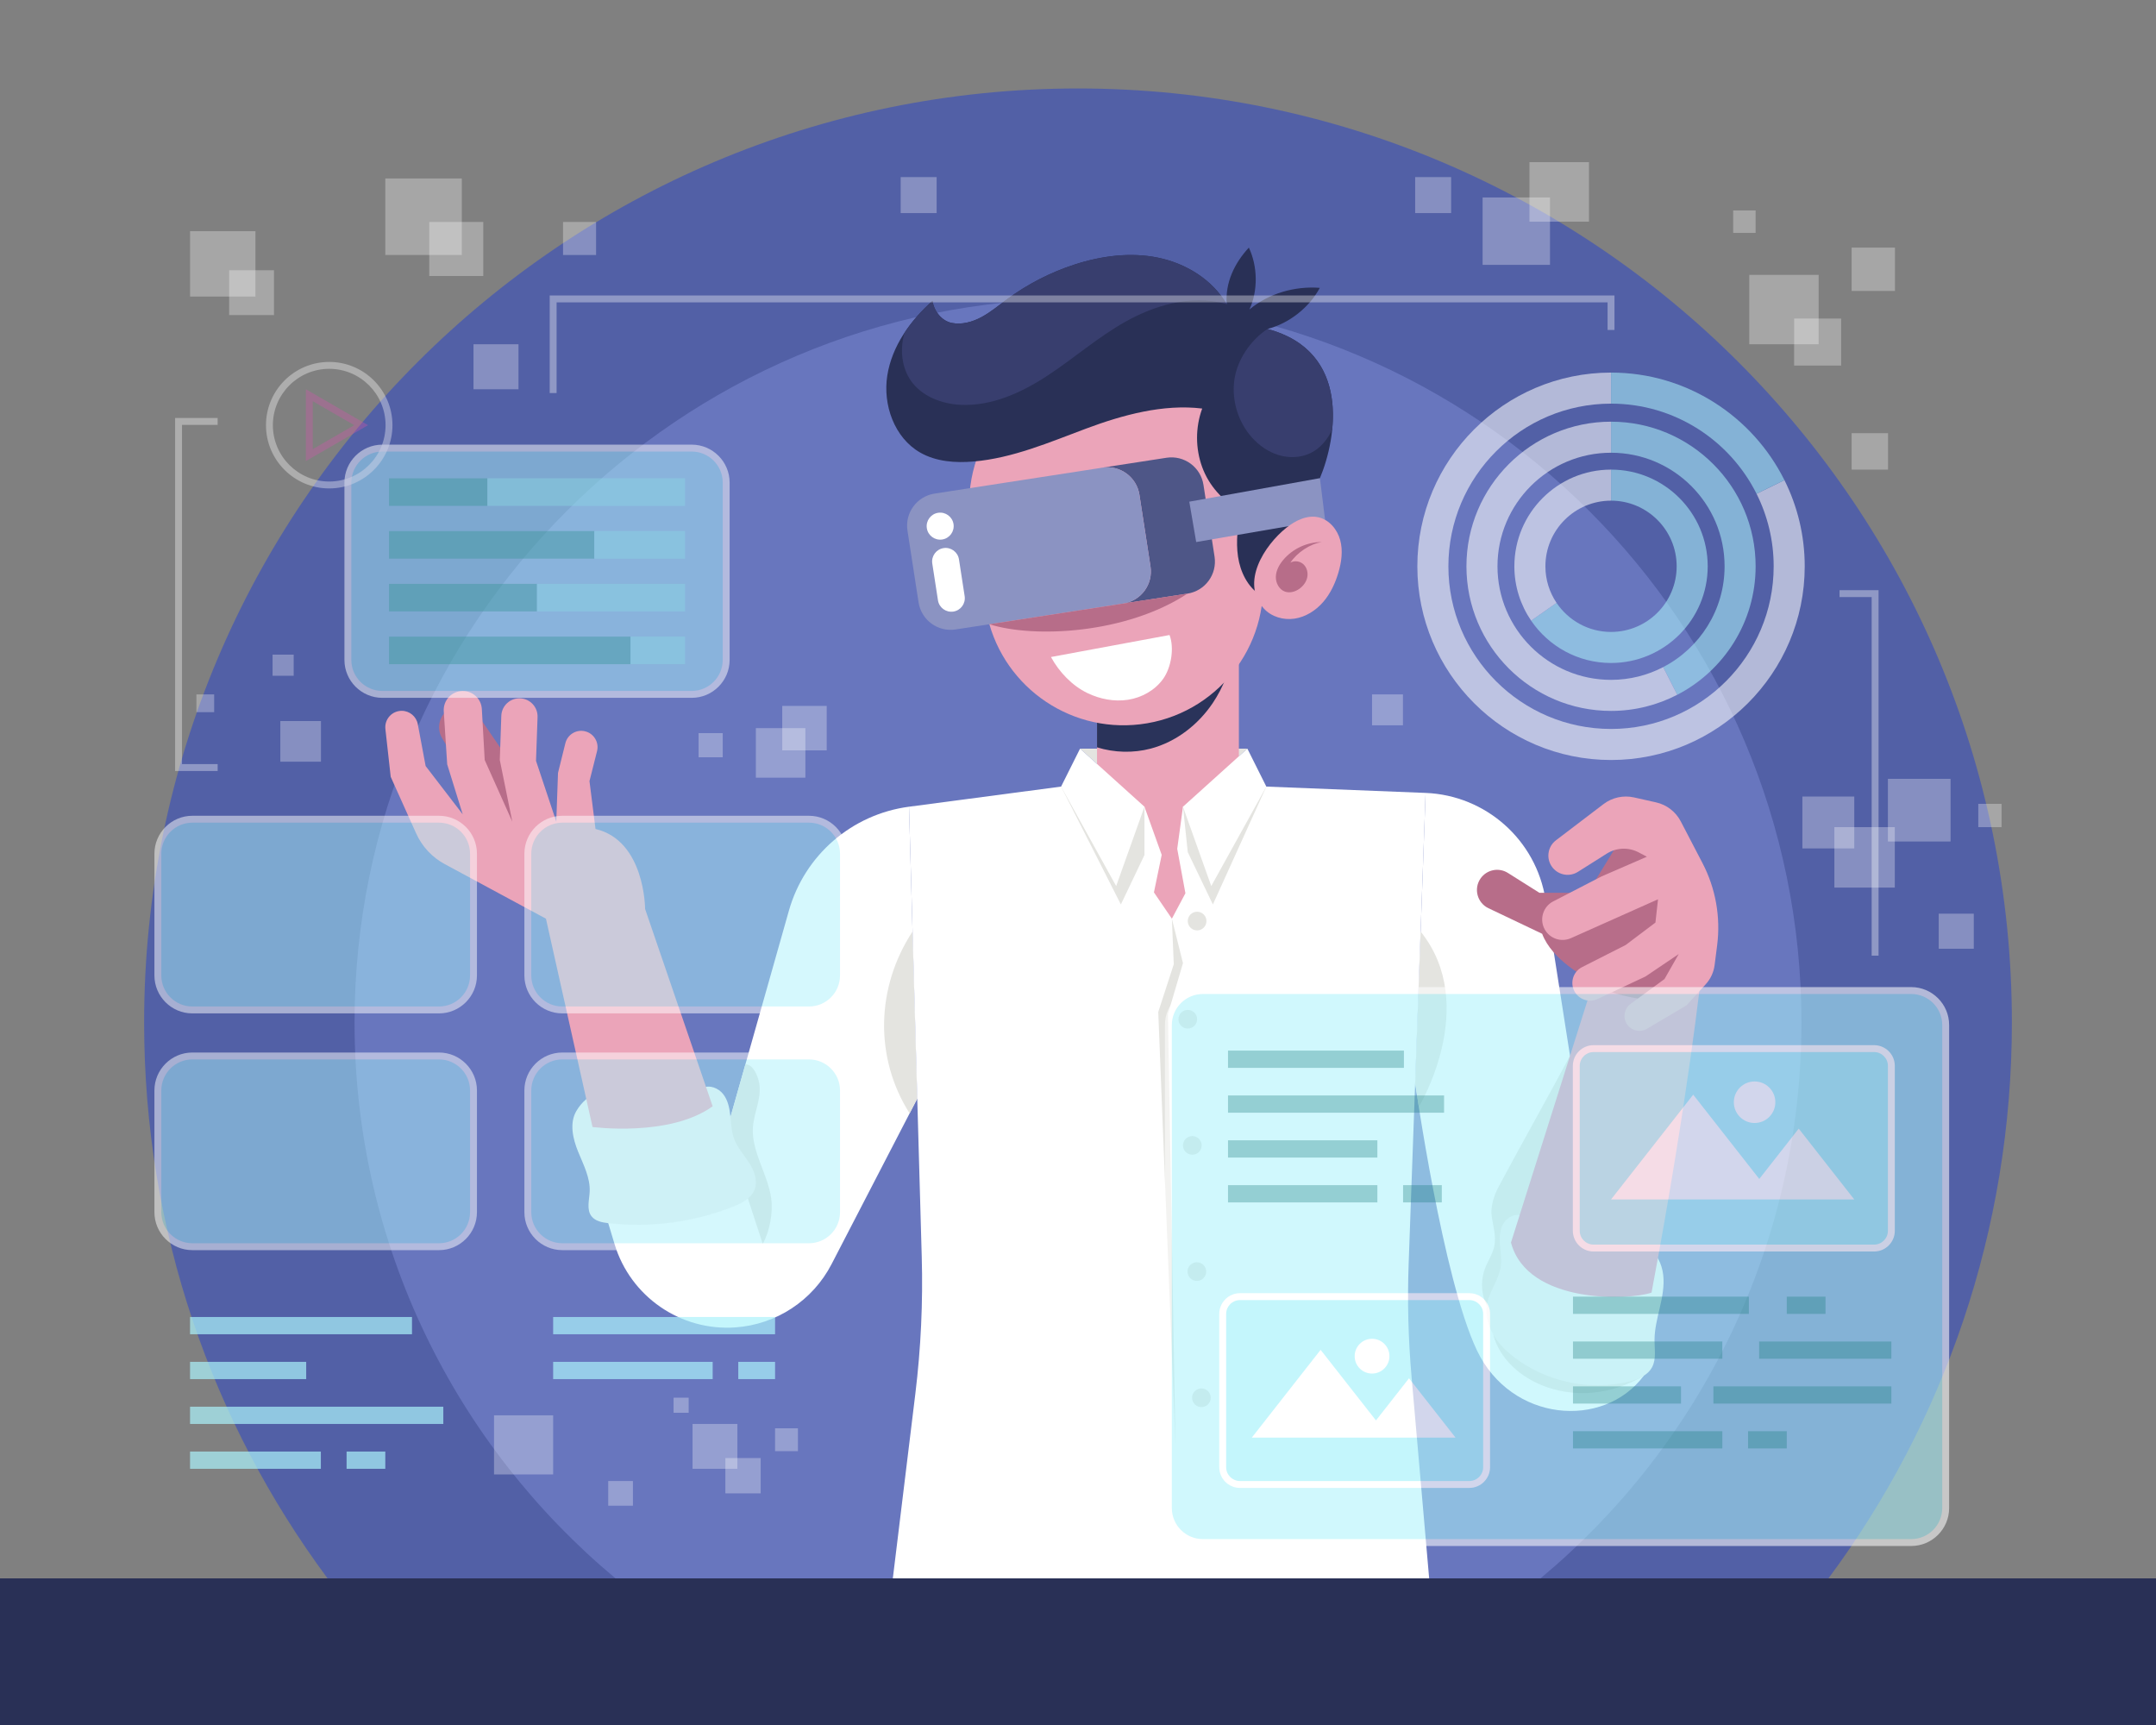 <svg width="735" height="588" viewBox="0 0 735 588" fill="none" xmlns="http://www.w3.org/2000/svg">
<rect x="0" y="0" width="735" height="588" fill="#808080" stroke="none"/>
<g clip-path="url(#clip0_13_703)">
<path d="M685.869 348.522C685.869 172.692 543.33 30.154 367.501 30.154C191.671 30.154 49.133 172.692 49.133 348.522C49.133 419.514 72.379 485.073 111.662 538.02H623.339C662.621 485.073 685.869 419.514 685.869 348.522Z" fill="#5260A6"/>
<path d="M614.132 348.521C614.132 212.528 503.494 101.889 367.5 101.889C231.507 101.889 120.868 212.528 120.868 348.521C120.868 424.603 155.505 492.743 209.83 538.02H525.17C579.495 492.743 614.132 424.604 614.132 348.521Z" fill="#6876BE"/>
<path d="M735 538.02H0V588H735V538.02Z" fill="#293056"/>
<path d="M153.656 241.412C156.933 239.743 160.939 240.782 162.989 243.834L187.156 279.099L169.249 282.652L150.716 251.612C148.559 248.002 149.91 243.321 153.656 241.412Z" fill="#B76D89"/>
<path d="M309.892 274.984C290.397 277.564 274.304 291.487 268.946 310.408L247.564 385.92L207.351 416.935L209.501 424.061C214.912 441.989 232.014 453.784 250.694 452.472C264.637 451.492 277.063 443.323 283.488 430.91L312.705 374.475L309.892 274.984Z" fill="white"/>
<path d="M260.028 423.993L247.564 385.92L254.116 362.781C256.682 362.781 258.261 366.47 258.778 368.983C259.293 371.496 258.863 374.104 258.26 376.599C257.658 379.093 256.878 381.564 256.688 384.123C256.059 392.542 261.768 400.136 262.91 408.501C263.573 413.364 262.407 419.701 260.028 423.993Z" fill="#E4E4E0"/>
<path d="M312.705 374.474L311.095 317.528C298.622 336.528 298.05 360.563 310.097 379.513L312.705 374.474Z" fill="#E4E4E0"/>
<path d="M239.465 370.885C241.823 369.664 244.873 370.847 246.521 372.93C248.168 375.012 248.706 377.75 248.983 380.39C249.261 383.03 249.342 385.737 250.265 388.227C251.384 391.243 253.639 393.675 255.383 396.379C257.127 399.083 258.39 402.484 257.234 405.486C256.057 408.541 252.797 410.189 249.749 411.386C236.35 416.647 221.654 418.571 207.352 416.935C205.253 416.696 202.946 416.26 201.654 414.588C199.895 412.313 200.888 409.077 201.025 406.203C201.252 401.436 198.882 396.994 197.085 392.572C195.287 388.151 194.076 382.911 196.449 378.771C203.674 366.166 225.081 368.815 239.465 370.885Z" fill="#F2F2F2"/>
<path d="M201.994 384.156L186.118 313.155L151.596 294.537C147.291 292.215 143.871 288.539 141.865 284.077L133.196 264.79L131.386 248.503C131.018 245.194 133.609 242.299 136.938 242.299C139.627 242.299 141.934 244.214 142.429 246.856L145.102 261.115L157.744 277.579L152.452 260.527L151.283 242.459C151.041 238.712 154.015 235.537 157.771 235.537C161.22 235.537 164.069 238.231 164.263 241.675L165.24 259.057L174.648 280.078L170.385 259.057L170.9 244.008C171.02 240.506 174.024 237.804 177.52 238.053C180.838 238.29 183.375 241.112 183.259 244.437L182.733 259.351L189.642 280.078L190.23 263.467L192.736 253.346C193.466 250.396 196.426 248.578 199.386 249.258C202.429 249.956 204.302 253.02 203.538 256.046L200.96 266.26L203.018 282.577C219.923 286.546 219.923 309.847 219.923 309.847L242.952 377.1C228.258 387.684 201.994 384.156 201.994 384.156Z" fill="#EBA4B9"/>
<path d="M485.998 270.28C506.574 271.097 523.704 286.348 526.894 306.693L541.717 401.209L560.368 468.963C546.562 487.351 515.127 484.705 503.503 460.303C491.878 435.901 482.44 369.138 482.44 369.138L485.998 270.28Z" fill="white"/>
<path d="M535.235 359.874C528.182 373.105 517.998 391.187 510.944 404.418C509.346 407.416 508.027 411.331 508.538 414.689C509.05 418.048 510.106 421.449 509.421 424.777C508.865 427.483 507.214 429.824 506.24 432.409C504.924 435.901 504.896 439.86 506.16 443.371C507.425 446.881 509.972 449.913 513.212 451.763L509.08 454.949C513.046 470.787 537.522 482.423 560.367 468.962L541.716 401.208L535.235 359.874Z" fill="#E4E4E0"/>
<path d="M482.44 369.137L484.297 317.529C504.617 342.8 483.679 377.322 483.679 377.322L482.44 369.137Z" fill="#E4E4E0"/>
<path d="M561.562 425.118C564.786 427.07 566.576 430.837 567.005 434.581C567.434 438.326 566.684 442.098 565.835 445.77C564.986 449.442 564.03 453.136 564.039 456.905C564.047 459.997 564.666 463.299 563.213 466.029C561.674 468.921 558.277 470.245 555.088 470.995C541.861 474.108 527.312 471.034 516.474 462.838C513.582 460.65 510.913 458.08 509.081 454.95C507.249 451.819 506.303 448.076 506.963 444.509C507.784 440.065 510.957 436.298 511.62 431.828C511.987 429.36 511.559 426.853 511.368 424.364C511.178 421.876 511.259 419.239 512.52 417.085C513.779 414.93 516.543 413.485 518.848 414.441C531.778 419.807 549.588 417.866 561.562 425.118Z" fill="#F2F2F2"/>
<path d="M543.916 332.412L515.104 423.552C520.69 444.72 555.676 443.25 563.026 440.604C575.668 373.278 579.931 332.412 579.931 332.412H543.916Z" fill="#DD89AC"/>
<path d="M552.001 286.842L541.27 304.335H524.806L514.053 297.553C510.941 295.59 506.836 296.424 504.735 299.445C502.313 302.931 503.593 307.757 507.426 309.582L525.737 318.3C529.069 327.267 540.829 333.294 540.829 333.294C546.634 339.581 564.861 342.217 571.552 340.644C578.243 339.07 579.931 317.418 579.931 317.418L567.436 286.842H552.001Z" fill="#B76D89"/>
<path d="M530.441 286.428L546.649 274.094C549.616 271.836 553.431 271.003 557.069 271.821L564.556 273.502C568.186 274.317 571.272 276.692 572.991 279.991L580.39 294.193C584.878 302.806 586.622 312.585 585.391 322.218L584.529 328.957C584.217 331.397 583.16 333.682 581.503 335.499L574.935 342.702L561.47 350.669C559.134 352.051 556.125 351.351 554.638 349.08C553.16 346.822 553.708 343.804 555.884 342.208L567.438 333.735L572.289 325.209L560.97 332.853L544.636 340.519C541.693 341.901 538.184 340.704 536.697 337.812C535.167 334.833 536.35 331.179 539.337 329.665L554.208 322.122L564.351 314.478L565.233 306.54L535.54 319.791C532.221 321.273 528.321 319.951 526.586 316.757C524.723 313.328 526.043 309.038 529.511 307.248L545.977 298.749L561.434 292.034L558.643 290.554C555.206 288.734 551.059 288.893 547.77 290.968L537.916 297.19C535.128 298.951 531.468 298.368 529.365 295.829C526.985 292.958 527.475 288.684 530.441 286.428Z" fill="#EBA4B9"/>
<path d="M361.735 268.124L309.893 274.984L314.229 428.345C314.67 443.943 313.943 459.554 312.053 475.044L304.373 538.02H487.214L481.207 469.206C480.091 456.422 479.763 443.581 480.224 430.757L485.999 270.28L431.707 268.124H361.735Z" fill="white"/>
<path d="M368.203 255.188H425.239L403.287 274.984H390.154L368.203 255.188Z" fill="#E4E4E0"/>
<path d="M373.984 242.154V268.761L390.154 274.984L396.034 291.399L393.388 304.188L399.501 313.155L404.119 304.482L401.326 289.341L403.287 274.984L422.347 265.527V220.986L373.984 242.154Z" fill="#EBA4B9"/>
<path d="M392.333 255.166C400.972 252.874 408.479 247.032 413.462 239.614C417.06 234.257 419.371 228.122 420.563 221.768L373.985 242.155V254.747C379.905 256.577 386.34 256.756 392.333 255.166Z" fill="#2A335A"/>
<path d="M390.155 274.984V291.448L382.119 308.304L361.735 268.124L390.155 274.984Z" fill="#E4E4E0"/>
<path d="M403.287 274.984L404.919 290.468L413.479 308.304L431.707 268.124L403.287 274.984Z" fill="#E4E4E0"/>
<path d="M399.501 313.155L403.287 328.296L398.166 345.642L400.727 492.642L394.858 344.956L400.15 328.687L399.501 313.155Z" fill="#E4E4E0"/>
<path d="M411.289 313.965C411.289 315.724 409.863 317.15 408.105 317.15C406.345 317.15 404.92 315.723 404.92 313.965C404.92 312.206 406.346 310.78 408.105 310.78C409.864 310.78 411.289 312.207 411.289 313.965Z" fill="#E4E4E0"/>
<path d="M408.105 347.426C408.105 349.185 406.678 350.61 404.92 350.61C403.161 350.61 401.735 349.184 401.735 347.426C401.735 345.666 403.161 344.241 404.92 344.241C406.678 344.24 408.105 345.666 408.105 347.426Z" fill="#E4E4E0"/>
<path d="M409.657 390.435C409.657 392.195 408.231 393.62 406.473 393.62C404.713 393.62 403.288 392.194 403.288 390.435C403.288 388.676 404.715 387.251 406.473 387.251C408.231 387.25 409.657 388.676 409.657 390.435Z" fill="#E4E4E0"/>
<path d="M411.208 433.445C411.208 435.205 409.782 436.63 408.023 436.63C406.264 436.63 404.839 435.203 404.839 433.445C404.839 431.686 406.265 430.261 408.023 430.261C409.782 430.26 411.208 431.686 411.208 433.445Z" fill="#E4E4E0"/>
<path d="M412.761 476.455C412.761 478.214 411.334 479.64 409.576 479.64C407.817 479.64 406.392 478.214 406.392 476.455C406.392 474.696 407.818 473.271 409.576 473.271C411.334 473.269 412.761 474.696 412.761 476.455Z" fill="#E4E4E0"/>
<path d="M368.203 255.188L390.155 274.984L380.511 302.032L361.735 268.124L368.203 255.188Z" fill="white"/>
<path d="M425.239 255.188L403.287 274.984L412.93 302.032L431.707 268.124L425.239 255.188Z" fill="white"/>
<path d="M331.198 180.818L336.22 208.213C340.754 232.956 363.761 249.898 388.736 246.884C414.536 243.77 433.069 220.536 430.37 194.689L427.477 166.988C424.637 139.797 399.963 120.278 372.848 123.774C345.183 127.341 326.169 153.382 331.198 180.818Z" fill="#EBA4B9"/>
<path d="M429.764 202.913C425.318 200.113 422.819 194.927 422.049 189.729C421.279 184.532 422.013 179.242 422.746 174.041C416.832 170.691 412.182 165.614 409.841 159.233C407.5 152.852 407.5 145.641 409.842 139.261C396.599 137.641 382.725 141.435 370.227 146.106C357.73 150.777 345.237 156.158 331.945 157.311C325.7 157.853 319.127 157.369 313.686 154.257C304.901 149.233 300.91 137.999 302.486 128.002C304.062 118.005 310.329 109.26 317.904 102.55C318.4 106.035 321.021 109.399 324.476 110.081C327.931 110.762 331.532 109.74 334.633 108.071C337.734 106.402 340.448 104.114 343.281 102.023C350.242 96.884 358.036 92.873 366.263 90.196C375.466 87.202 385.398 85.887 394.874 87.851C404.35 89.816 413.316 95.329 418.195 103.687C417.653 96.411 420.786 89.75 425.748 84.4C428.771 90.795 428.907 99.077 425.939 105.498C432.491 100.013 441.421 97.455 449.94 98.12C446.298 104.857 439.518 110.214 432.105 112.136C460.715 119.754 455.727 149.293 449.972 162.991L429.764 202.913Z" fill="#293056"/>
<path d="M310.479 129.695C314.187 135.082 320.959 137.683 327.492 137.994C338.138 138.502 348.374 133.789 357.278 127.928C366.181 122.066 374.263 114.959 383.55 109.728C392.837 104.497 405.737 100.06 418.196 103.687C413.317 95.329 404.351 89.815 394.875 87.851C385.398 85.886 375.466 87.202 366.264 90.196C358.035 92.872 350.242 96.884 343.281 102.023C340.448 104.114 337.734 106.402 334.634 108.071C331.533 109.74 327.931 110.762 324.477 110.081C321.022 109.399 318.402 106.036 317.904 102.55C314.321 105.724 311.039 109.357 308.4 113.359C308.341 113.563 308.267 113.759 308.213 113.964C306.822 119.249 307.38 125.192 310.479 129.695Z" fill="#383E6E"/>
<path d="M432.105 112.134C426.26 115.975 421.681 122.756 420.776 129.69C419.872 136.625 422.129 143.911 426.794 149.121C429.267 151.884 432.422 154.091 435.977 155.146C439.532 156.201 443.492 156.047 446.821 154.416C450.169 152.777 452.608 149.784 454.167 146.357C455.502 132.741 451.63 117.333 432.105 112.134Z" fill="#383E6E"/>
<path d="M397.664 156.036L375.83 159.41C381.862 158.479 387.505 162.613 388.438 168.643L392.219 193.112C393.151 199.143 389.017 204.787 382.986 205.72L404.82 202.346C410.85 201.415 414.985 195.77 414.052 189.738L410.272 165.269C409.34 159.237 403.695 155.104 397.664 156.036Z" fill="#4E5687"/>
<path d="M375.829 159.41L340.433 164.88L318.599 168.254C312.567 169.185 308.435 174.83 309.366 180.862L313.147 205.331C314.08 211.361 319.723 215.495 325.755 214.564L347.589 211.19L382.985 205.72C389.017 204.789 393.151 199.144 392.218 193.112L388.437 168.643C387.506 162.611 381.861 158.478 375.829 159.41Z" fill="#8B93C2"/>
<path d="M321.217 183.896C318.704 184.284 316.352 182.562 315.964 180.049C315.576 177.536 317.297 175.184 319.81 174.796C322.324 174.408 324.676 176.13 325.064 178.643C325.452 181.156 323.729 183.508 321.217 183.896Z" fill="white"/>
<path d="M325.013 208.466C322.5 208.854 320.148 207.132 319.76 204.619L317.823 192.081C317.435 189.568 319.157 187.216 321.67 186.828C324.183 186.44 326.535 188.161 326.923 190.674L328.86 203.213C329.248 205.726 327.526 208.078 325.013 208.466Z" fill="white"/>
<path d="M405.442 171.006L407.794 184.766L451.732 177.207L449.973 162.989L405.442 171.006Z" fill="#8B93C2"/>
<path d="M438.51 179.913C441.629 177.421 445.621 175.445 449.511 176.338C453.166 177.177 455.907 180.481 456.888 184.1C457.869 187.72 457.332 191.593 456.268 195.189C455.186 198.847 453.535 202.391 451.027 205.266C448.518 208.141 445.094 210.311 441.32 210.877C437.546 211.442 433.449 210.263 430.874 207.448C422.814 198.639 431.038 185.884 438.51 179.913Z" fill="#EBA4B9"/>
<path d="M450.611 184.766C445.617 184.742 440.657 187.044 437.452 190.873C436.086 192.503 435.004 194.483 434.949 196.61C434.894 198.736 436.082 200.981 438.093 201.675C439.713 202.233 441.55 201.707 442.948 200.717C444.268 199.782 445.311 198.404 445.648 196.822C445.986 195.242 445.547 193.468 444.369 192.363C443.189 191.258 441.264 190.958 439.893 191.814C442.149 188.382 446.553 185.407 450.611 184.766Z" fill="#B76D89"/>
<path d="M398.708 216.456C385.233 218.956 371.759 221.456 358.284 223.957C361.056 229.047 365.473 233.715 370.691 236.236C374.974 238.306 379.858 239.258 384.56 238.526C389.26 237.793 393.739 235.296 396.512 231.43C399.285 227.563 400.386 220.907 398.708 216.456Z" fill="white"/>
<path d="M337.289 212.781L404.819 202.346C383.833 216.135 352.442 217.593 337.289 212.781Z" fill="#B76D89"/>
<g opacity="0.7">
<g opacity="0.7">
<path d="M235.803 236.698H130.355C123.86 236.698 118.595 231.433 118.595 224.938V164.501C118.595 158.006 123.86 152.741 130.355 152.741H235.803C242.298 152.741 247.563 158.006 247.563 164.501V224.938C247.563 231.433 242.298 236.698 235.803 236.698Z" fill="#ABF2FB"/>
<path d="M235.803 237.874H130.356C123.223 237.874 117.42 232.071 117.42 224.938V164.501C117.42 157.369 123.223 151.565 130.356 151.565H235.803C242.937 151.565 248.739 157.369 248.739 164.501V224.938C248.739 232.072 242.937 237.874 235.803 237.874ZM130.356 153.917C124.521 153.917 119.772 158.666 119.772 164.501V224.938C119.772 230.774 124.521 235.522 130.356 235.522H235.803C241.638 235.522 246.387 230.774 246.387 224.938V164.501C246.387 158.666 241.638 153.917 235.803 153.917H130.356Z" fill="white"/>
</g>
<path d="M166.171 163.034H132.618V172.442H166.171V163.034Z" fill="#67BBC1"/>
<path d="M233.542 163.034H166.171V172.442H233.542V163.034Z" fill="#97E3ED"/>
<path d="M202.627 181.022H132.618V190.43H202.627V181.022Z" fill="#67BBC1"/>
<path d="M233.541 181.022H202.626V190.43H233.541V181.022Z" fill="#97E3ED"/>
<path d="M183.079 199.011H132.618V208.419H183.079V199.011Z" fill="#67BBC1"/>
<path d="M233.54 199.011H183.079V208.419H233.54V199.011Z" fill="#97E3ED"/>
<path d="M214.975 216.999H132.618V226.407H214.975V216.999Z" fill="#67BBC1"/>
<path d="M233.54 216.999H214.974V226.407H233.54V216.999Z" fill="#97E3ED"/>
<g opacity="0.5">
<path d="M112.233 166.49C100.345 166.49 90.674 156.817 90.674 144.93C90.674 133.042 100.345 123.369 112.233 123.369C124.122 123.369 133.793 133.042 133.793 144.93C133.794 156.817 124.122 166.49 112.233 166.49ZM112.233 125.721C101.642 125.721 93.026 134.338 93.026 144.93C93.026 155.521 101.642 164.138 112.233 164.138C122.824 164.138 131.441 155.521 131.441 144.93C131.442 134.338 122.826 125.721 112.233 125.721Z" fill="white"/>
<path d="M104.269 157.171V132.687L125.473 144.929L104.269 157.171ZM106.621 136.761V153.099L120.769 144.93L106.621 136.761Z" fill="#D055AB"/>
</g>
<g opacity="0.7">
<path d="M149.661 344.261H65.577C59.082 344.261 53.817 338.996 53.817 332.501V291.006C53.817 284.511 59.082 279.246 65.577 279.246H149.661C156.156 279.246 161.421 284.511 161.421 291.006V332.501C161.42 338.996 156.155 344.261 149.661 344.261Z" fill="#ABF2FB"/>
<path d="M149.662 345.437H65.578C58.445 345.437 52.642 339.633 52.642 332.501V291.006C52.642 283.873 58.445 278.071 65.578 278.071H149.662C156.794 278.071 162.598 283.875 162.598 291.006V332.501C162.596 339.635 156.794 345.437 149.662 345.437ZM65.578 280.423C59.742 280.423 54.994 285.171 54.994 291.006V332.501C54.994 338.338 59.742 343.085 65.578 343.085H149.662C155.497 343.085 160.246 338.338 160.246 332.501V291.006C160.246 285.171 155.497 280.423 149.662 280.423H65.578Z" fill="white"/>
<path d="M275.786 344.261H191.702C185.207 344.261 179.942 338.996 179.942 332.501V291.006C179.942 284.511 185.207 279.246 191.702 279.246H275.786C282.281 279.246 287.546 284.511 287.546 291.006V332.501C287.546 338.996 282.281 344.261 275.786 344.261Z" fill="#ABF2FB"/>
<path d="M275.787 345.437H191.703C184.57 345.437 178.767 339.633 178.767 332.501V291.006C178.767 283.873 184.57 278.071 191.703 278.071H275.787C282.92 278.071 288.723 283.875 288.723 291.006V332.501C288.723 339.635 282.92 345.437 275.787 345.437ZM191.703 280.423C185.867 280.423 181.119 285.171 181.119 291.006V332.501C181.119 338.338 185.867 343.085 191.703 343.085H275.787C281.622 343.085 286.371 338.338 286.371 332.501V291.006C286.371 285.171 281.622 280.423 275.787 280.423H191.703Z" fill="white"/>
<path d="M149.661 424.962H65.577C59.082 424.962 53.817 419.697 53.817 413.202V371.707C53.817 365.211 59.082 359.947 65.577 359.947H149.661C156.156 359.947 161.421 365.211 161.421 371.707V413.202C161.42 419.696 156.155 424.962 149.661 424.962Z" fill="#ABF2FB"/>
<path d="M149.662 426.137H65.578C58.445 426.137 52.642 420.333 52.642 413.201V371.707C52.642 364.573 58.445 358.771 65.578 358.771H149.662C156.794 358.771 162.598 364.573 162.598 371.707V413.201C162.596 420.334 156.794 426.137 149.662 426.137ZM65.578 361.123C59.742 361.123 54.994 365.87 54.994 371.707V413.201C54.994 419.037 59.742 423.785 65.578 423.785H149.662C155.497 423.785 160.246 419.037 160.246 413.201V371.707C160.246 365.87 155.497 361.123 149.662 361.123H65.578Z" fill="white"/>
<path d="M275.786 424.962H191.702C185.207 424.962 179.942 419.697 179.942 413.202V371.707C179.942 365.211 185.207 359.947 191.702 359.947H275.786C282.281 359.947 287.546 365.211 287.546 371.707V413.202C287.546 419.696 282.281 424.962 275.786 424.962Z" fill="#ABF2FB"/>
<path d="M275.787 426.137H191.703C184.57 426.137 178.767 420.333 178.767 413.201V371.707C178.767 364.573 184.57 358.771 191.703 358.771H275.787C282.92 358.771 288.723 364.573 288.723 371.707V413.201C288.723 420.334 282.92 426.137 275.787 426.137ZM191.703 361.123C185.867 361.123 181.119 365.87 181.119 371.707V413.201C181.119 419.037 185.867 423.785 191.703 423.785H275.787C281.622 423.785 286.371 419.037 286.371 413.201V371.707C286.371 365.87 281.622 361.123 275.787 361.123H191.703Z" fill="white"/>
</g>
<path d="M264.23 448.925H188.574V454.805H264.23V448.925Z" fill="#ABF2FB"/>
<path d="M242.957 464.213H188.574V470.093H242.957V464.213Z" fill="#ABF2FB"/>
<path d="M264.23 464.213H251.686V470.093H264.23V464.213Z" fill="#ABF2FB"/>
<path d="M140.45 448.925H64.794V454.805H140.45V448.925Z" fill="#ABF2FB"/>
<path d="M104.386 464.213H64.794V470.093H104.386V464.213Z" fill="#ABF2FB"/>
<path d="M151.132 479.501H64.794V485.381H151.132V479.501Z" fill="#ABF2FB"/>
<path d="M109.384 494.789H64.794V500.669H109.384V494.789Z" fill="#ABF2FB"/>
<path d="M131.354 494.789H118.155V500.669H131.354V494.789Z" fill="#ABF2FB"/>
<g opacity="0.8">
<path d="M651.543 525.806H410.072C403.576 525.806 398.312 520.541 398.312 514.046V349.406C398.312 342.911 403.576 337.646 410.072 337.646H651.543C658.038 337.646 663.303 342.911 663.303 349.406V514.046C663.303 520.541 658.038 525.806 651.543 525.806Z" fill="#ABF2FB"/>
<path d="M651.543 526.982H410.072C402.939 526.982 397.136 521.179 397.136 514.046V349.406C397.136 342.274 402.939 336.47 410.072 336.47H651.543C658.676 336.47 664.479 342.274 664.479 349.406V514.046C664.479 521.18 658.676 526.982 651.543 526.982ZM410.072 338.822C404.235 338.822 399.488 343.57 399.488 349.406V514.046C399.488 519.883 404.235 524.63 410.072 524.63H651.543C657.38 524.63 662.127 519.883 662.127 514.046V349.406C662.127 343.57 657.38 338.822 651.543 338.822H410.072Z" fill="white"/>
</g>
<path d="M478.608 358.118H418.647V363.998H478.608V358.118Z" fill="#67BBC1"/>
<path d="M492.294 373.406H418.647V379.286H492.294V373.406Z" fill="#67BBC1"/>
<path d="M469.559 388.694H418.647V394.574H469.559V388.694Z" fill="#67BBC1"/>
<path d="M469.559 403.982H418.647V409.862H469.559V403.982Z" fill="#67BBC1"/>
<path d="M491.527 403.982H478.329V409.862H491.527V403.982Z" fill="#67BBC1"/>
<path d="M596.208 441.984H536.247V447.864H596.208V441.984Z" fill="#67BBC1"/>
<path d="M622.339 441.984H609.127V447.864H622.339V441.984Z" fill="#67BBC1"/>
<path d="M587.158 457.272H536.247V463.152H587.158V457.272Z" fill="#67BBC1"/>
<path d="M644.782 457.272H599.702V463.152H644.782V457.272Z" fill="#67BBC1"/>
<path d="M573.071 472.56H536.247V478.44H573.071V472.56Z" fill="#67BBC1"/>
<path d="M644.781 472.56H584.116V478.44H644.781V472.56Z" fill="#67BBC1"/>
<path d="M587.158 487.848H536.247V493.728H587.158V487.848Z" fill="#67BBC1"/>
<path d="M609.128 487.848H595.93V493.728H609.128V487.848Z" fill="#67BBC1"/>
<path d="M638.902 425.423H543.254C540.007 425.423 537.374 422.79 537.374 419.543V363.323C537.374 360.076 540.007 357.443 543.254 357.443H638.902C642.149 357.443 644.782 360.076 644.782 363.323V419.543C644.782 422.79 642.15 425.423 638.902 425.423Z" fill="#ABF2FB"/>
<path d="M638.902 426.599H543.254C539.363 426.599 536.198 423.434 536.198 419.543V363.322C536.198 359.43 539.363 356.266 543.254 356.266H638.902C642.793 356.266 645.958 359.43 645.958 363.322V419.543C645.958 423.434 642.793 426.599 638.902 426.599ZM543.254 358.618C540.66 358.618 538.55 360.727 538.55 363.322V419.543C538.55 422.137 540.66 424.247 543.254 424.247H638.902C641.496 424.247 643.606 422.137 643.606 419.543V363.322C643.606 360.727 641.496 358.618 638.902 358.618H543.254Z" fill="white"/>
<path d="M613.204 384.713L599.753 401.869L577.226 373.138L549.216 408.86H594.271H605.235H632.139L613.204 384.713Z" fill="white"/>
<path d="M598.155 382.794C602.065 382.794 605.234 379.625 605.234 375.716C605.234 371.806 602.065 368.637 598.155 368.637C594.246 368.637 591.077 371.806 591.077 375.716C591.077 379.625 594.246 382.794 598.155 382.794Z" fill="white"/>
<path d="M500.918 506.01H422.714C419.467 506.01 416.834 503.377 416.834 500.13V447.865C416.834 444.619 419.467 441.985 422.714 441.985H500.918C504.166 441.985 506.798 444.619 506.798 447.865V500.13C506.798 503.377 504.166 506.01 500.918 506.01Z" fill="#ABF2FB"/>
<path d="M500.918 507.186H422.714C418.823 507.186 415.658 504.022 415.658 500.13V447.865C415.658 443.974 418.823 440.809 422.714 440.809H500.918C504.81 440.809 507.974 443.974 507.974 447.865V500.13C507.974 504.022 504.81 507.186 500.918 507.186ZM422.714 443.161C420.12 443.161 418.01 445.271 418.01 447.865V500.13C418.01 502.725 420.12 504.834 422.714 504.834H500.918C503.512 504.834 505.622 502.725 505.622 500.13V447.865C505.622 445.271 503.512 443.161 500.918 443.161H422.714Z" fill="white"/>
<path d="M480.347 469.814L469.08 484.183L450.211 460.119L426.751 490.039H464.489H473.672H496.207L480.347 469.814Z" fill="white"/>
<path d="M467.744 468.207C471.018 468.207 473.672 465.553 473.672 462.279C473.672 459.005 471.018 456.35 467.744 456.35C464.47 456.35 461.815 459.005 461.815 462.279C461.815 465.553 464.47 468.207 467.744 468.207Z" fill="white"/>
<g opacity="0.8">
<path d="M598.82 168.305C602.55 175.755 604.662 184.151 604.662 193.033C604.662 223.607 579.789 248.479 549.216 248.479C518.642 248.479 493.77 223.607 493.77 193.033C493.77 162.461 518.642 137.587 549.216 137.587V127.003C512.807 127.003 483.186 156.624 483.186 193.033C483.186 229.442 512.808 259.063 549.216 259.063C585.625 259.063 615.246 229.442 615.246 193.033C615.246 182.487 612.747 172.518 608.332 163.666L598.82 168.305Z" fill="white"/>
<path d="M549.216 137.587C570.906 137.587 589.715 150.113 598.821 168.304L608.332 163.665C597.504 141.956 575.08 127.002 549.217 127.002L549.216 137.587Z" fill="#ABF2FB"/>
<path d="M598.511 193.033C598.511 165.852 576.397 143.74 549.218 143.74V154.324C570.562 154.324 587.927 171.689 587.927 193.035C587.927 207.971 579.419 220.948 567 227.401L571.803 236.828C587.648 228.62 598.511 212.076 598.511 193.033Z" fill="#ABF2FB"/>
<path d="M549.216 231.744C527.872 231.744 510.506 214.379 510.506 193.033C510.506 171.689 527.871 154.324 549.216 154.323V143.739C522.035 143.739 499.922 165.852 499.922 193.032C499.922 220.213 522.035 242.327 549.216 242.327C557.354 242.327 565.03 240.332 571.801 236.825L566.999 227.398C561.67 230.168 555.625 231.744 549.216 231.744Z" fill="white"/>
<path d="M549.217 160.075V170.659C561.553 170.659 571.59 180.696 571.59 193.033C571.59 205.371 561.553 215.408 549.217 215.408C541.491 215.408 534.67 211.472 530.648 205.501L521.98 211.569C527.92 220.268 537.911 225.992 549.217 225.992C567.389 225.992 582.174 211.207 582.174 193.033C582.175 174.859 567.391 160.075 549.217 160.075Z" fill="#ABF2FB"/>
<path d="M526.842 193.033C526.842 180.697 536.879 170.659 549.216 170.659V160.075C531.042 160.075 516.258 174.859 516.258 193.033C516.258 199.902 518.372 206.285 521.981 211.569L530.649 205.501C528.246 201.936 526.842 197.646 526.842 193.033Z" fill="white"/>
</g>
<g opacity="0.5">
<path d="M74.202 262.811H59.697V142.479H74.202V144.831H62.05V260.459H74.202V262.811Z" fill="white"/>
<path d="M189.749 133.975H187.397V100.714H550.391V112.475H548.039V103.066H189.749V133.975Z" fill="white"/>
<path d="M640.417 325.752H638.065V203.523H627.117V201.171H640.417V325.752Z" fill="white"/>
</g>
</g>
<path opacity="0.3" d="M157.439 60.832H131.353V86.918H157.439V60.832Z" fill="white"/>
<path opacity="0.3" d="M164.754 75.656H146.329V94.08H164.754V75.656Z" fill="white"/>
<path opacity="0.3" d="M203.207 75.656H191.944V86.918H203.207V75.656Z" fill="white"/>
<path opacity="0.3" d="M176.764 117.345H161.421V132.688H176.764V117.345Z" fill="white"/>
<path opacity="0.3" d="M281.834 240.619H266.673V255.78H281.834V240.619Z" fill="white"/>
<path opacity="0.3" d="M274.564 248.2H257.678V265.086H274.564V248.2Z" fill="white"/>
<path opacity="0.3" d="M246.387 249.9H238.155V258.132H246.387V249.9Z" fill="white"/>
<path opacity="0.3" d="M109.419 245.784H95.566V259.636H109.419V245.784Z" fill="white"/>
<path opacity="0.3" d="M100.123 223.146H92.92V230.349H100.123V223.146Z" fill="white"/>
<path opacity="0.3" d="M73.01 236.698H66.949V242.759H73.01V236.698Z" fill="white"/>
<path opacity="0.3" d="M478.276 236.698H467.744V247.23H478.276V236.698Z" fill="white"/>
<path opacity="0.3" d="M620.002 93.688H596.346V117.345H620.002V93.688Z" fill="white"/>
<path opacity="0.3" d="M627.661 108.584H611.634V124.612H627.661V108.584Z" fill="white"/>
<path opacity="0.3" d="M646.011 84.399H631.233V99.177H646.011V84.399Z" fill="white"/>
<path opacity="0.3" d="M598.508 71.736H590.857V79.387H598.508V71.736Z" fill="white"/>
<path opacity="0.3" d="M541.694 55.272H521.404V75.561H541.694V55.272Z" fill="white"/>
<path opacity="0.3" d="M528.409 67.309H505.437V90.281H528.409V67.309Z" fill="white"/>
<path opacity="0.3" d="M494.704 60.368H482.439V72.632H494.704V60.368Z" fill="white"/>
<path opacity="0.3" d="M319.312 60.368H307.048V72.632H319.312V60.368Z" fill="white"/>
<path opacity="0.3" d="M632.138 271.513H614.448V289.202H632.138V271.513Z" fill="white"/>
<path opacity="0.3" d="M645.958 281.946H625.354V302.551H645.958V281.946Z" fill="white"/>
<path opacity="0.3" d="M664.965 265.482H643.605V286.842H664.965V265.482Z" fill="white"/>
<path opacity="0.3" d="M682.355 274.008H674.417V281.946H682.355V274.008Z" fill="white"/>
<path opacity="0.3" d="M672.882 311.445H660.927V323.4H672.882V311.445Z" fill="white"/>
<path opacity="0.3" d="M643.654 147.654H631.233V160.075H643.654V147.654Z" fill="white"/>
<path opacity="0.3" d="M87.089 78.796H64.794V101.09H87.089V78.796Z" fill="white"/>
<path opacity="0.3" d="M93.409 92.12H78.121V107.408H93.409V92.12Z" fill="white"/>
<path opacity="0.3" d="M188.574 482.441H168.421V502.594H188.574V482.441Z" fill="white"/>
<path opacity="0.3" d="M215.766 504.834H207.35V513.25H215.766V504.834Z" fill="white"/>
<path opacity="0.3" d="M251.385 485.381H236.097V500.669H251.385V485.381Z" fill="white"/>
<path opacity="0.3" d="M259.322 497.007H247.287V509.042H259.322V497.007Z" fill="white"/>
<path opacity="0.3" d="M272.021 486.864H264.23V494.655H272.021V486.864Z" fill="white"/>
<path opacity="0.3" d="M234.774 476.427H229.629V481.572H234.774V476.427Z" fill="white"/>
</g>
<defs>
<clipPath id="clip0_13_703">
<rect width="735" height="588" fill="white"/>
</clipPath>
</defs>
</svg>
